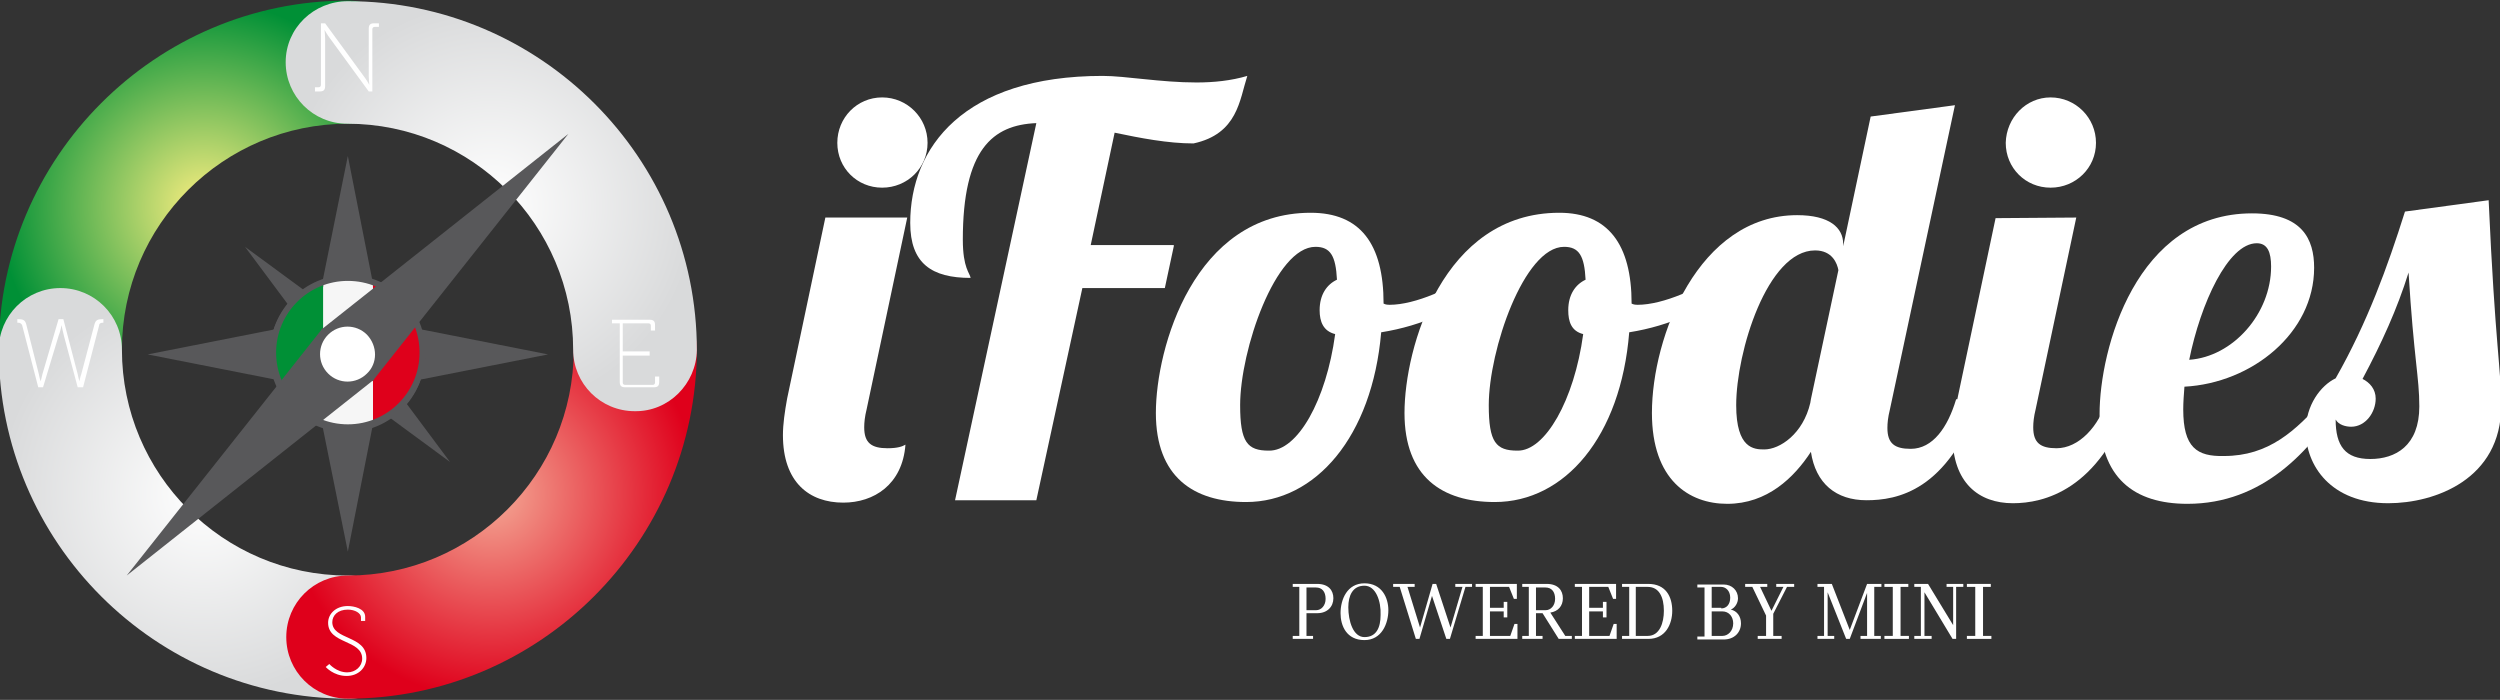 <?xml version="1.0" encoding="utf-8"?>
<!-- Generator: Adobe Illustrator 22.0.0, SVG Export Plug-In . SVG Version: 6.00 Build 0)  -->
<svg version="1.1" id="Livello_1" xmlns="http://www.w3.org/2000/svg" xmlns:xlink="http://www.w3.org/1999/xlink" x="0px" y="0px"
	 viewBox="0 0 418.3 117.1" style="enable-background:new 0 0 418.3 117.1;" xml:space="preserve">
<rect x="0" y="0" width="418.3" height="117.1" fill="#333333" stroke="none"/>
<style type="text/css">
	.st0{fill:url(#SVGID_1_);}
	.st1{fill:url(#SVGID_2_);}
	.st2{fill:url(#SVGID_3_);}
	.st3{fill:url(#SVGID_4_);}
	.st4{fill:#FFFFFF;}
	.st5{fill:#58585A;}
	.st6{fill:#FFFFFF;stroke:#58585A;stroke-miterlimit:10;}
	.st7{clip-path:url(#SVGID_7_);}
	.st8{fill:#DF001B;}
	.st9{fill:#009036;}
	.st10{fill:#F6F6F6;}
	.st11{fill:none;stroke:#58585A;stroke-miterlimit:10;}
</style>
<g>
	
		<radialGradient id="SVGID_1_" cx="34.116" cy="85.5" r="34.309" gradientTransform="matrix(1 0 0 -1 0 120)" gradientUnits="userSpaceOnUse">
		<stop  offset="0" style="stop-color:#FBEF81"/>
		<stop  offset="1" style="stop-color:#009036"/>
	</radialGradient>
	<path class="st0" d="M10.1,68.8c-5.7,0-10.3-4.6-10.3-10.3C-0.2,26.4,26,0.1,58.2,0.1c5.7,0,10.3,4.6,10.3,10.3
		s-4.6,10.3-10.3,10.3c-20.8,0-37.8,16.9-37.8,37.8C20.4,64.2,15.8,68.8,10.1,68.8z"/>
	
		<radialGradient id="SVGID_2_" cx="34.116" cy="37.4" r="34.315" gradientTransform="matrix(1 0 0 -1 0 120)" gradientUnits="userSpaceOnUse">
		<stop  offset="0" style="stop-color:#FFFFFF"/>
		<stop  offset="1" style="stop-color:#D9DADB"/>
	</radialGradient>
	<path class="st1" d="M58.2,116.9C26,116.9-0.2,90.7-0.2,58.5c0-5.7,4.6-10.3,10.3-10.3s10.3,4.6,10.3,10.3
		c0,20.8,16.9,37.8,37.8,37.8c5.7,0,10.3,4.6,10.3,10.3C68.5,112.3,63.8,117,58.2,116.9z"/>
	
		<radialGradient id="SVGID_3_" cx="82.216" cy="37.4" r="34.307" gradientTransform="matrix(1 0 0 -1 0 120)" gradientUnits="userSpaceOnUse">
		<stop  offset="0" style="stop-color:#F4AA96"/>
		<stop  offset="1" style="stop-color:#DF001B"/>
	</radialGradient>
	<path class="st2" d="M58.2,116.9c-5.7,0-10.3-4.6-10.3-10.3c0-5.7,4.6-10.3,10.3-10.3C79,96.3,96,79.4,96,58.5
		c0-5.7,4.6-10.3,10.3-10.3s10.3,4.6,10.3,10.3C116.5,90.7,90.3,116.9,58.2,116.9z"/>
	
		<radialGradient id="SVGID_4_" cx="82.166" cy="85.5" r="34.326" gradientTransform="matrix(1 0 0 -1 0 120)" gradientUnits="userSpaceOnUse">
		<stop  offset="0" style="stop-color:#FFFFFF"/>
		<stop  offset="1" style="stop-color:#D9DADB"/>
	</radialGradient>
	<path class="st3" d="M106.2,68.8c-5.7,0-10.3-4.6-10.3-10.3c0-20.8-16.9-37.8-37.8-37.8c-5.7,0-10.3-4.6-10.3-10.3
		S52.5,0.2,58.2,0.2c32.2,0,58.4,26.2,58.4,58.4C116.5,64.2,111.9,68.9,106.2,68.8z"/>
	<path class="st4" d="M52.6,14.6h0.7c0.2,0,0.4-0.1,0.4-0.4V3.9h0.7l6.5,8.9c0.4,0.5,0.9,1.4,0.9,1.4s-0.1-0.9-0.1-1.4v-8
		c0-0.7,0.3-0.9,0.9-0.9h0.8v0.6h-0.7c-0.2,0-0.4,0.1-0.4,0.4v10.4h-0.6l-6.5-8.9C54.8,5.9,54.3,5,54.3,5s0.1,0.9,0.1,1.4v8
		c0,0.7-0.3,0.9-0.9,0.9h-0.8v-0.7L52.6,14.6z"/>
	<path class="st4" d="M3.7,54.4C3.6,54.2,3.4,54,3.1,54H2.9v-0.6H3c0.8,0,1.2,0.1,1.4,0.9l2.1,8.3c0.1,0.6,0.3,1.2,0.3,1.2
		s0.2-0.7,0.3-1.2l2.7-9.2h0.8l2.4,9.2c0.1,0.6,0.3,1.2,0.3,1.2s0.1-0.7,0.3-1.2l2.2-8.3c0.2-0.8,0.6-0.9,1.4-0.9h0.1V54h-0.1
		c-0.3,0-0.6,0.1-0.6,0.4l-2.7,10.4H13l-2.3-8.6c-0.2-0.7-0.4-1.8-0.4-1.8s-0.2,1.1-0.5,1.8l-2.6,8.6H6.4
		C6.4,64.8,3.7,54.4,3.7,54.4z"/>
	<path class="st4" d="M103.5,54.1h-1.1v-0.6h6.3c0.7,0,0.9,0.3,0.9,0.9v0.9h-0.7v-0.8c0-0.2-0.1-0.4-0.4-0.4h-4.3v4.7h4.5v0.7h-4.5
		V64c0,0.2,0.1,0.4,0.4,0.4h4.6c0.2,0,0.4-0.1,0.4-0.4V63h0.7v0.9c0,0.7-0.3,0.9-0.9,0.9h-4.8c-0.7,0-0.9-0.3-0.9-0.9v-9.8
		L103.5,54.1z"/>
	<path class="st4" d="M55.1,111.1c0,0,1.2,1.4,3,1.4c1.4,0,2.5-1,2.5-2.3c0-3.2-5.7-2.4-5.7-6c0-1.5,1.3-2.8,3.3-2.8
		c1,0,2.9,0.4,2.9,1.8v0.7h-0.7v-0.6c0-0.7-1-1.3-2.2-1.3c-1.7,0-2.6,1-2.6,2.1c0,3,5.7,2.2,5.7,6c0,1.6-1.3,3-3.3,3
		c-2.2,0-3.5-1.5-3.5-1.5S55.1,111.1,55.1,111.1z"/>
	<polygon class="st5" points="53.9,47.4 58.2,26.1 62.4,47.4 	"/>
	<polygon class="st5" points="62.4,71 58.2,92.3 53.9,71 	"/>
	<polygon class="st5" points="70.4,55.1 91.7,59.3 70.4,63.5 	"/>
	<polygon class="st5" points="46,63.5 24.7,59.3 46,55.1 	"/>
	<path class="st6" d="M70.6,59.3c0,6.9-5.6,12.5-12.5,12.5s-12.5-5.6-12.5-12.5s5.6-12.5,12.5-12.5S70.6,52.4,70.6,59.3z"/>
	<polygon class="st5" points="66.4,50.2 76.6,42.6 69,52.8 	"/>
	<polygon class="st5" points="50.8,69.4 40.5,76.9 48.1,66.7 	"/>
	<polygon class="st5" points="67.7,67.1 75.3,77.3 65.1,69.8 	"/>
	<polygon class="st5" points="48.6,51.5 41,41.3 51.2,48.8 	"/>
	<g>
		<defs>
			<circle id="SVGID_6_" cx="58.2" cy="59" r="12.5"/>
		</defs>
		<clipPath id="SVGID_7_">
			<use xlink:href="#SVGID_6_"  style="overflow:visible;"/>
		</clipPath>
		<g class="st7">
			<rect x="62.4" y="46.5" class="st8" width="8.3" height="25.5"/>
			<rect x="45.8" y="46.5" class="st9" width="8.3" height="25.5"/>
			<rect x="54.1" y="46.5" class="st10" width="8.3" height="25.5"/>
		</g>
	</g>
	<g>
		<path id="SVGID_5_" class="st11" d="M70.7,59c0,6.9-5.6,12.5-12.5,12.5S45.7,65.9,45.7,59s5.6-12.5,12.5-12.5
			C65.2,46.5,70.7,52.1,70.7,59z"/>
	</g>
	<polygon class="st5" points="53.7,55.2 95.1,22.4 62.3,63.8 	"/>
	<polygon class="st5" points="62.6,63.5 21.2,96.3 54,54.9 	"/>
	<path class="st4" d="M61.4,62.5c-1.8,1.8-4.7,1.8-6.5,0c-1.8-1.8-1.8-4.7,0-6.5c1.8-1.8,4.7-1.8,6.5,0
		C63.2,57.9,63.2,60.8,61.4,62.5z"/>
	<g>
		<path class="st4" d="M151.8,36.4L145,68.5c-0.3,1.2-0.4,2.2-0.4,3c0,2.6,1.2,3.5,3.9,3.5c1.7,0,2.5-0.3,3-0.6
			c-0.5,6.7-5.3,9.7-10.4,9.7c-5.7,0-10.1-3.4-10.1-11.3c0-1.8,0.3-3.9,0.7-6.1l6.4-30.3H151.8L151.8,36.4z M147.6,16.3
			c4.2,0,7.6,3.4,7.6,7.6s-3.4,7.5-7.6,7.5c-4.2,0-7.5-3.3-7.5-7.5S143.4,16.3,147.6,16.3z"/>
		<path class="st4" d="M196.4,41.2l-1.5,7h-13.8l-7.7,35.5h-13.6l13.6-63.1c-7.3,0.3-12.3,4.4-12.3,19.5c0,4.8,1.2,5.6,1.3,6.4
			c-6.5,0-10.1-2.4-10.1-9.2c0-12.6,8.9-24.6,32.2-24.6c3.8,0,9.7,1.1,15.7,1.1c2.9,0,5.8-0.3,8.5-1.1c-1.3,4-1.6,9.7-9,11.3
			c-4.3,0-8.9-0.9-13.2-1.8l-4,18.8h13.9L196.4,41.2z"/>
		<path class="st4" d="M231.5,50.8c0.4,0.2,0.8,0.2,1,0.2c4.3,0,10.5-2.8,14.5-5.7l0.8,2.5c-3.6,3.9-9.8,6.7-16.7,7.8
			c-1.5,17.5-11,28.4-22.6,28.4c-8.8,0-15.1-4.2-15.1-14.9c0-10.9,6.4-33.5,25.9-33.5C227.6,35.6,231.5,40.8,231.5,50.8L231.5,50.8z
			 M223.4,55.9c-2-0.5-2.6-2.1-2.6-4c0-2.6,1.2-4.3,2.9-5.1c-0.2-4-1.1-5.5-3.6-5.5c-6.7,0-12.6,17.3-12.6,26.5
			c0,6.2,1.2,7.6,4.8,7.6C217.1,75.5,221.9,67,223.4,55.9L223.4,55.9z"/>
		<path class="st4" d="M273,50.8c0.4,0.2,0.8,0.2,1,0.2c4.3,0,10.5-2.8,14.5-5.7l0.8,2.5c-3.6,3.9-9.8,6.7-16.7,7.8
			C271.2,73.1,261.8,84,250.1,84c-8.8,0-15.1-4.2-15.1-14.9c0-10.9,6.4-33.5,25.9-33.5C269,35.6,273,40.8,273,50.8L273,50.8z
			 M264.9,55.9c-2-0.5-2.5-2.1-2.5-4c0-2.6,1.2-4.3,2.9-5.1c-0.2-4-1.1-5.5-3.6-5.5c-6.7,0-12.6,17.3-12.6,26.5
			c0,6.2,1.2,7.6,4.8,7.6C258.5,75.5,263.4,67,264.9,55.9L264.9,55.9z"/>
		<path class="st4" d="M327.1,17.6l-10.9,51c-0.3,1.2-0.4,2.2-0.4,3c0,2.6,1.2,3.5,3.9,3.5c3.7,0,6.2-3.6,7.6-8.3h4
			c-5.4,15.4-13.9,16.9-19,16.9s-8.5-2.8-9.3-8.1c-2.8,4.3-7.3,8.7-14,8.7c-6.4,0-12.6-4-12.6-15.2c0-12.8,7.8-33.1,24.3-33.1
			c5.4,0,7.7,2.1,7.7,4.8v0.4l4.6-21.7L327.1,17.6L327.1,17.6z M303,66.8l4.6-21.6c-0.2-1.1-1-3.3-3.9-3.3c-8,0-13.2,17-13.2,25.9
			c0,7.3,3,7.4,4.7,7.4c2.6,0,6.5-2.6,7.7-7.8L303,66.8L303,66.8z"/>
		<path class="st4" d="M347.4,36.4l-6.8,32.1c-0.3,1.2-0.4,2.2-0.4,3c0,2.6,1.2,3.5,3.9,3.5c3.7,0,7.1-3.6,8.5-8.3h4
			c-5.4,15.4-14.7,17.5-19.8,17.5c-5.7,0-10.1-3.4-10.1-11.3c0-1.8,0.3-3.9,0.8-6.1l6.4-30.3L347.4,36.4L347.4,36.4z M343.1,16.3
			c4.2,0,7.6,3.4,7.6,7.6s-3.4,7.5-7.6,7.5s-7.5-3.3-7.5-7.5C335.7,19.7,339,16.3,343.1,16.3z"/>
		<path class="st4" d="M372.1,76.3c7.5,0,12-4.2,16.7-9.5h3.2c-5.4,8.7-13.4,17.5-26,17.5c-8.9,0-14.7-4.3-14.7-15
			c0-10.9,6.1-33.6,25.5-33.6c8.4,0,10.4,4.3,10.4,9.1c0,10.9-10.4,19.3-21.7,19.9c-0.1,1.3-0.2,2.6-0.2,3.8
			C365.3,74.9,367.6,76.4,372.1,76.3L372.1,76.3z M377.6,40.7c-4.8,0-9.4,10.1-11.3,19.5c7.3-0.5,13.7-7.7,13.7-15.6
			C380,42.2,379.4,40.7,377.6,40.7L377.6,40.7z"/>
		<path class="st4" d="M416.4,33.5c1.1,24.5,2.1,28.1,2.1,34.4c0,12.3-11.1,16.3-18.9,16.3c-9.6,0-13.8-6.3-13.8-12.1
			c0-4.3,2.5-7.6,5-8.8c5.3-9.3,8.7-18.7,11.6-27.9L416.4,33.5L416.4,33.5z M393.4,71.4c-0.9,0-2.1-0.3-2.6-1.2
			c0,4.4,1.6,6.6,5.8,6.6c4.2,0,8.2-2.2,8.2-8.8c0-4.9-0.9-7.8-1.8-22.4c-1.9,6.1-4.5,11.8-7.7,17.8c1.2,0.6,2.2,1.7,2.2,3.3
			C397.5,69,395.8,71.4,393.4,71.4z"/>
	</g>
	<g>
		<path class="st4" d="M220.4,97.7c1.9,0,2.7,1.1,2.7,2.4c0,1.4-1,2.5-2.7,2.5h-1.8v3.8h1.1v0.5h-3.4v-0.5h1.1v-8.2h-1.1v-0.5H220.4
			z M218.6,102.1h1.6c0.9,0,1.6-0.8,1.6-1.9c0-1.2-0.6-1.9-1.6-1.9h-1.6V102.1z"/>
		<path class="st4" d="M232.3,102.1c0,2.2-1.1,5-4,5c-3,0-4-2.4-4-4.5c0-2.3,1.1-5,4-5C231.2,97.6,232.3,100,232.3,102.1z M228.3,98
			c-2,0-2.7,1.7-2.7,3.6c0,2.3,0.8,5,2.7,5c2,0,2.7-1.6,2.7-3.7C231.1,100.6,230.2,98,228.3,98z"/>
		<path class="st4" d="M246.3,97.7v0.5h-1.1l-2.6,8.7h-0.6l-2.4-7.2l-2.1,7.2h-0.6l-2.7-8.7h-1.1v-0.5h3.6v0.5h-1.2l2.1,6.8l2.1-7.3
			h0.6l2.4,7.3l2-6.8h-1.2v-0.5H246.3z"/>
		<path class="st4" d="M248.1,98.2h-1.2v-0.5h6.9v2.5h-0.5l-0.8-2h-3.2v3.5h2.3v-1h0.6v2.6h-0.6v-1h-2.3v4.1h3.4l0.7-2h0.5v2.5h-7
			v-0.5h1.2V98.2z"/>
		<path class="st4" d="M258.1,102.6H257v3.8h1.1v0.5h-3.4v-0.5h1.1v-8.2h-1.1v-0.5h4.1c1.9,0,2.7,1.1,2.7,2.4s-0.8,2.2-2.1,2.4
			l2.5,3.9h1.1v0.5h-2.2L258.1,102.6z M257,102.1h1.6c0.9,0,1.6-0.8,1.6-1.9c0-1.2-0.6-1.9-1.6-1.9H257V102.1z"/>
		<path class="st4" d="M264.7,98.2h-1.2v-0.5h6.9v2.5h-0.5l-0.8-2h-3.2v3.5h2.3v-1h0.6v2.6h-0.6v-1h-2.3v4.1h3.4l0.7-2h0.5v2.5h-7
			v-0.5h1.2V98.2z"/>
		<path class="st4" d="M272.6,106.4v-8.2h-1.2v-0.5h4.4c2.9,0,4,2.1,4,4.5c0,2.2-1.1,4.7-4,4.7h-4.4v-0.5H272.6z M275.7,106.4
			c2,0,2.7-2.2,2.7-4.2c0-2.3-0.8-4-2.7-4h-2v8.2H275.7z"/>
		<path class="st4" d="M291.3,104.3c0,1.5-1.1,2.7-2.9,2.7H284v-0.5h1.2v-8.2H284v-0.5h4.4c1.4,0,2.4,1,2.4,2.3
			c0,0.8-0.5,1.6-1.2,1.9C290.6,102.2,291.3,103.1,291.3,104.3z M288,101.8c0.9,0,1.5-0.7,1.5-1.8c0-1.2-0.8-1.8-1.5-1.8h-1.6v3.5
			H288z M288.2,106.4c0.9,0,1.8-0.8,1.8-2.1c0-1.1-0.7-2-1.8-2h-1.8v4.1H288.2z"/>
		<path class="st4" d="M293.2,98.2h-1.2v-0.5h3.7v0.5h-1.2l1.9,4l2-4h-1.2v-0.5h3v0.5H299l-2.3,4.5v3.7h1.4v0.5h-4v-0.5h1.4v-3.4
			L293.2,98.2z"/>
		<path class="st4" d="M313.6,98.2v8.2h1.1v0.5h-3.4v-0.5h1.1v-7.2l-2.9,7.7h-0.6l0,0l-3.1-7.8v7.3h1.1v0.5h-2.8v-0.5h1.1v-8.2h-1.1
			v-0.5h2.4l3,7.7l2.9-7.7h2.4v0.5H313.6z"/>
		<path class="st4" d="M318,98.2v8.2h1.4v0.5h-4.1v-0.5h1.4v-8.2h-1.4v-0.5h4v0.5H318z"/>
		<path class="st4" d="M328.5,97.7v0.5h-1.2v8.7h-0.6l-4.7-7.8v7.3h1.2v0.5h-2.9v-0.5h1.1v-8.2h-1.1v-0.5h2.3l4.2,6.9v-6.4h-1.1
			v-0.5H328.5z"/>
		<path class="st4" d="M331.8,98.2v8.2h1.4v0.5h-4.1v-0.5h1.4v-8.2h-1.4v-0.5h4v0.5H331.8z"/>
	</g>
</g>
</svg>
